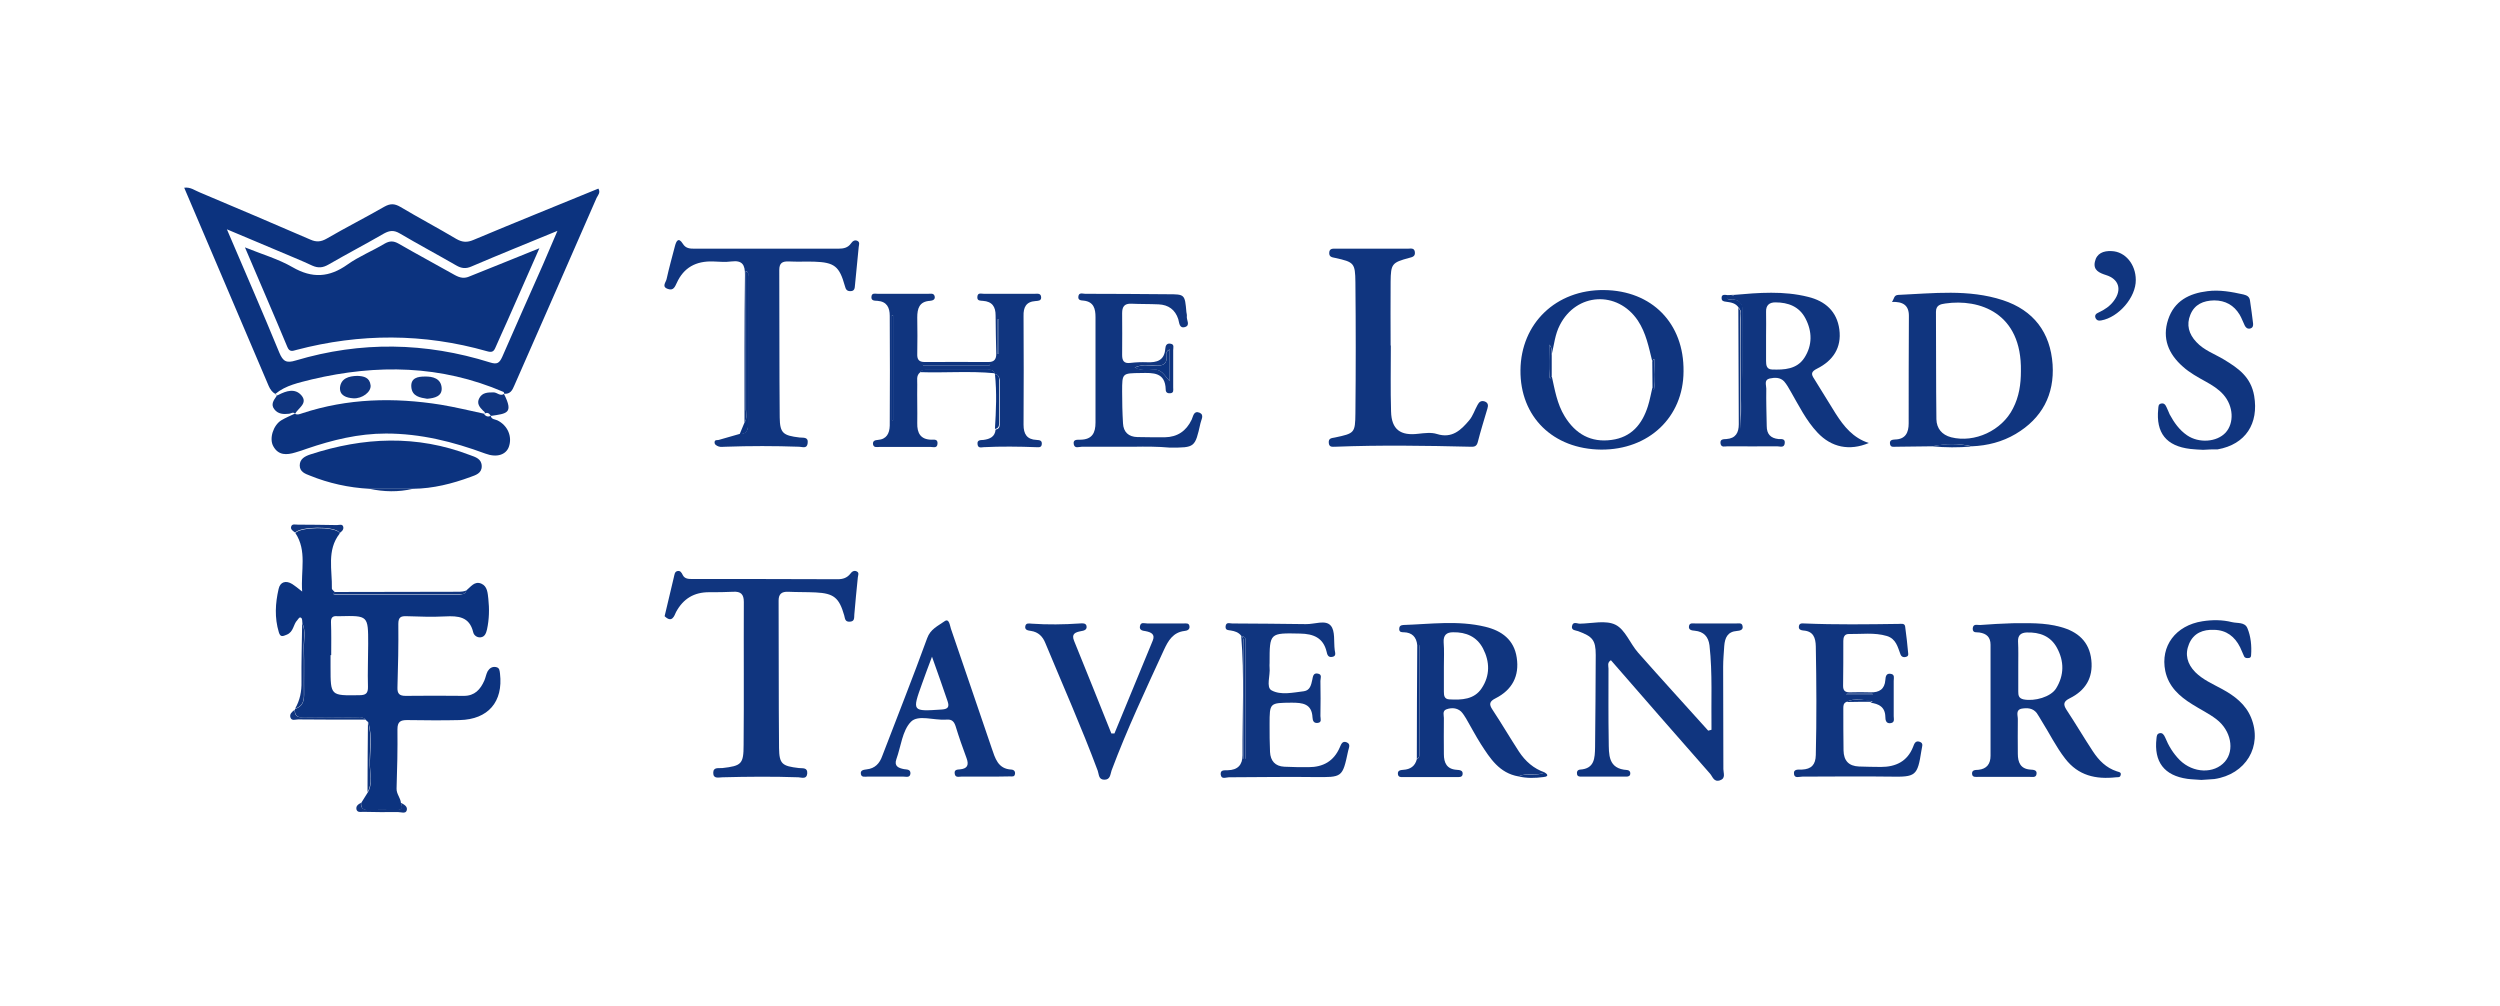 <?xml version="1.0" encoding="UTF-8"?> <!-- Generator: Adobe Illustrator 24.3.0, SVG Export Plug-In . SVG Version: 6.00 Build 0) --> <svg xmlns="http://www.w3.org/2000/svg" xmlns:xlink="http://www.w3.org/1999/xlink" version="1.1" id="Layer_1" x="0px" y="0px" viewBox="0 0 1136 457" style="enable-background:new 0 0 1136 457;" xml:space="preserve"> <style type="text/css"> .st0{fill:#0C337F;} .st1{fill:#10357F;} </style> <path class="st0" d="M125.1,179c-1.4-0.8-2.3-2-3-3.6c-12.7-29.9-25.5-59.8-38.4-90.1c2.9-0.4,4.9,1.3,7,2.1 c16.8,7.1,33.6,14.2,50.4,21.5c2.7,1.2,4.8,1,7.4-0.5c8.6-5,17.5-9.5,26.2-14.5c2.7-1.5,4.6-1.4,7.2,0.1c8.4,5,17.1,9.6,25.5,14.6 c2.8,1.6,5,1.6,7.8,0.4c18.8-7.9,37.7-15.5,56.7-23.3c1.1,1.8-0.2,3-0.8,4.2c-12.4,28.4-24.9,56.9-37.4,85.3c-0.9,2.2-1.9,4-4.7,3.7 c0,0,0.1,0,0.1,0c-0.1-0.3-0.1-0.7-0.3-0.8c-28.4-12.2-57.5-12.7-87.1-5.7C135.9,173.9,129.9,175,125.1,179L125.1,179z M103.1,104.2 c8.4,19.7,16.3,37.7,23.8,56c1.7,4.1,3.3,4.9,7.5,3.6c29.5-8.8,59-8.3,88.3,0.9c3.2,1,4.2,0.3,5.5-2.5c6.1-14,12.3-27.9,18.5-41.9 c2.1-4.8,4.1-9.6,6.6-15.4c-13.8,5.7-26.5,10.8-39.1,16.2c-2.5,1.1-4.5,0.9-6.9-0.5c-8.5-4.9-17.1-9.5-25.6-14.5 c-2.7-1.6-4.6-1.4-7.2,0c-8.3,4.8-16.9,9.3-25.2,14.1c-2.6,1.5-4.7,1.7-7.4,0.5c-5.3-2.5-10.7-4.6-16-6.9 C118.7,110.7,111.5,107.8,103.1,104.2z"></path> <path class="st0" d="M211.9,268.3c2-1.6,3.7-4.4,6.8-3.1c2.8,1.2,2.9,4.3,3.2,6.9c0.5,4.6,0.4,9.3-0.6,13.9c-0.4,1.7-1,3.4-2.9,3.6 c-1.6,0.2-3.1-0.9-3.4-2.4c-1.7-7-6.8-7.4-12.7-7.1c-5.8,0.3-11.6,0.1-17.5-0.1c-2.6-0.1-3.8,0.4-3.8,3.5c0.1,9.6-0.1,19.3-0.4,28.9 c-0.1,2.8,0.9,3.8,3.7,3.8c8.8-0.1,17.6-0.1,26.5,0c4.9,0,7.5-2.9,9.3-7c0.6-1.4,0.8-2.9,1.5-4.2c0.8-1.3,2-2.2,3.7-1.9 c1.8,0.3,1.7,1.7,1.9,3c1.5,12.8-5.4,20.8-18.3,21.1c-8,0.2-16,0.1-23.9,0c-3,0-4.4,0.7-4.4,4.2c0.1,9-0.1,18-0.4,26.9 c-0.1,2.5,1.8,4.2,2,6.6c1,2.3,0.5,3.3-2.2,3.2c-4.2-0.1-8.5-0.1-12.7,0c-2.3,0.1-3.3-0.9-3.2-3.2c1-1.6,2-3.2,3-4.8 c2.3-3.8,1.1-8,1-12c-0.1-6.7,1.3-13.4-0.8-20c-0.4-0.3-0.8-0.6-1.1-1c-1.5-1.7-3.4-1-5.2-1c-7.6-0.1-15.3-0.1-22.9,0 c-2.6,0-4.2-0.7-4.1-3.5c-0.1-0.2,0-0.4,0.2-0.5c3.2-1,4-3.4,4-6.5c-0.1-6.9,0.1-13.9-0.1-20.8c-0.1-3.9,1-7.9-0.7-11.7 c-0.1-0.8,0-1.9-0.5-2.3c-0.8-0.7-1.3,0.4-1.8,1c-1.9,1.9-1.6,5.3-4.8,6.6c-1.9,0.8-2.9,1.2-3.6-1.1c-2-6.6-1.6-13.2-0.1-19.7 c0.7-3.2,3.3-4,6.2-2.2c1.2,0.8,2.4,1.7,4.5,3.4c-0.7-9.6,2.3-18.5-3.1-26.6c2.6-2.8,17.4-3,20-0.2c0.1,0.1,0.1,0.3,0.1,0.5 c-5.9,7.6-3.3,16.5-3.5,24.9c0,0.6,1,1.2,1.5,1.8c-0.3,0.2-0.7,0.5-1,0.7c0.4,0.1,0.8,0.3,1.3,0.3c18.8,0,37.5,0,56.3,0 C210,270,211.5,270.1,211.9,268.3z M150.5,297.7c-0.1,0-0.2,0-0.3,0c0,1.8,0,3.7,0,5.5c0,13,0,12.9,13,12.7c2.9,0,4.1-0.7,4-3.9 c-0.2-6.5,0.1-12.9,0.1-19.4c0-12.9,0-12.9-13-12.6c-0.3,0-0.7,0-1,0c-2-0.2-3,0.5-2.9,2.8C150.6,287.7,150.5,292.7,150.5,297.7z"></path> <path class="st1" d="M302,280c1.4-5.9,2.8-11.8,4.2-17.7c0.3-1.1,0.3-2.5,1.6-2.8c1.4-0.3,1.9,0.7,2.5,1.9c0.9,1.7,2.7,1.7,4.4,1.7 c22,0,44,0,66,0.1c2.3,0,4.2-0.6,5.7-2.5c0.7-1,1.8-1.7,3-1c1.1,0.6,0.5,1.7,0.4,2.7c-0.6,5.6-1.1,11.2-1.6,16.9 c-0.1,1.5,0.2,3.1-2.1,3.2c-2.2,0.1-2.1-1.5-2.5-2.9c-2.3-8-4.7-10-13-10.4c-4.2-0.2-8.3-0.1-12.5-0.3c-2.9-0.1-4.3,1-4.3,4 c0.1,22.3,0,44.6,0.2,67c0.1,7.3,1.4,8.2,9,9.1c1.7,0.2,4.1-0.4,3.8,2.6c-0.3,2.6-2.5,1.7-4,1.6c-11.5-0.4-23-0.3-34.5,0 c-1.6,0-4.2,0.9-4.2-2c0-2.8,2.5-2,4.2-2.2c8.6-1,9.6-1.8,9.6-10.5c0.2-21.7,0-43.3,0.1-65c0-3.5-1.4-4.8-4.8-4.6 c-3.7,0.2-7.3,0.2-11,0.2c-6.8,0-11.7,2.9-15,9C306.4,279.8,305.4,283.3,302,280L302,280z"></path> <path class="st1" d="M338.3,192c0-22.3-0.1-44.6,0.2-67c0.1-4.7-1.2-6.8-6.1-6.2c-2.8,0.4-5.7,0.1-8.5,0c-7.6-0.2-13.2,2.7-16.4,9.8 c-0.8,1.7-1.5,3.6-4,2.7c-3-1-0.9-3-0.6-4.5c1.1-5,2.5-10,3.8-15c0.6-2.3,1.6-4.2,3.6-1c1.3,2.1,3.2,2.2,5.2,2.2 c21.8,0,43.6,0,65.5,0c2.3,0,4.3-0.4,5.7-2.4c0.7-1,1.7-1.8,3-1.1c1.1,0.6,0.6,1.8,0.5,2.7c-0.5,5.8-1.2,11.6-1.7,17.4 c-0.1,1.4-0.2,2.7-2.1,2.7c-1.6,0-2.1-0.8-2.5-2.4c-2.5-8.9-4.7-10.7-14-11c-3.8-0.1-7.7,0.1-11.5-0.1c-2.9-0.1-4.3,0.7-4.3,3.9 c0.1,22.3,0,44.6,0.2,67c0.1,7.1,1.5,8.2,9,9.1c1.7,0.2,4.1-0.4,3.7,2.6c-0.3,2.7-2.5,1.6-3.9,1.6c-11.2-0.4-22.3-0.4-33.5,0 c-1,0-2.1,0.2-3-0.1c-0.8-0.3-2-0.8-1.9-2c0.1-1.2,1.2-0.8,1.9-1c3.1-0.9,6.2-1.8,9.4-2.7c4.1,0,3.9-2.9,3.9-5.7c0-22,0-43.9,0-65.9 c0-0.8,0.5-1.8-1-2.5c0,21.1,0,42.1,0,63C339,188.1,339.6,190.2,338.3,192z"></path> <path class="st1" d="M878,202.8c-5.5,0.1-11,0.1-16.5,0.2c-1.1,0-2.5,0.4-2.7-1.4c-0.2-1.7,1.1-1.8,2.3-1.9c4.8-0.1,6.2-3.2,6.2-7.3 c0-16.3,0-32.6,0.1-48.9c0-4.8-2.7-6.5-7.7-6.3c1.1-1.5,0.8-3.1,2.9-3.2c15.9-0.7,31.9-2.7,47.5,2.4c14,4.6,21.6,14.7,22.6,29.2 c0.9,13.7-4.8,24.5-16.8,31.6c-6.1,3.6-12.8,5.3-19.9,5.6C890,201.4,884,201.6,878,202.8z M918.3,168.7c0.5-26.7-19-33-34.3-30.8 c-2.3,0.3-4.3,0.8-4.3,3.8c0.1,16.3,0,32.6,0.2,48.8c0.1,4.2,2.5,7.1,6.7,8.2c10.7,2.7,23.1-3.1,28.1-13.1 C917.5,180.2,918.3,174.5,918.3,168.7z"></path> <path class="st1" d="M452.1,170c0,0-0.2-0.3-0.2-0.3c-0.6-2-2.2-1.6-3.6-1.6c-9,0-18.1,0-27.1,0c-1.1,0-2.3-0.1-3.1,1.1 c-1.9,1.5-1.2,3.7-1.3,5.6c-0.1,5.8,0.1,11.7,0,17.5c-0.1,4.5,1.5,7.4,6.4,7.5c1.1,0,3-0.4,2.8,1.8c-0.1,2.2-1.9,1.5-3,1.5 c-7.8,0-15.6,0-23.5,0c-1.1,0-2.5,0.4-2.8-1.2c-0.2-1.6,0.9-1.9,2.2-2c4-0.3,5.3-3,5.4-6.5c0.1-16.6,0.1-33.3,0-49.9 c0-3.7-1.3-6.5-5.6-6.8c-1.2-0.1-3,0.1-2.7-2c0.2-1.7,1.7-1.2,2.8-1.2c7.7,0,15.3,0,23,0c1.1,0,2.5-0.4,2.9,1.1c0.4,1.6-1,2-2.1,2.1 c-4.9,0.3-5.8,3.5-5.8,7.6c0.1,5.5,0.1,11,0,16.5c-0.1,2.5,0.7,3.7,3.4,3.7c9.6-0.1,19.3,0,29,0c2.6,0,3.5-1.3,3.5-3.7 c-0.1-5.8-0.3-11.6-0.3-17.5c0-3.9-1.5-6.3-5.8-6.6c-1-0.1-2.6,0.1-2.5-1.7c0.1-2.2,1.7-1.5,3-1.5c7.7,0,15.3,0,23,0 c1.3,0,2.9-0.4,3,1.6c0.1,1.7-1.6,1.6-2.6,1.7c-4.3,0.3-5.5,2.9-5.4,6.8c0.1,16.5,0.1,33,0,49.4c0,4.2,1.5,6.7,5.9,6.9 c1.2,0.1,2.5,0.1,2.4,1.8c-0.1,1.8-1.4,1.5-2.5,1.5c-8-0.3-16-0.4-24,0c-1.1,0.1-2.5,0.5-2.7-1.3c-0.3-2.1,1.4-1.9,2.7-2 c2.9-0.4,5.2-1.4,5.5-4.7c1.4-0.2,1.9-1.1,1.9-2.4c0-6.7,0-13.4,0-20.1C454,171.1,453.5,170.2,452.1,170z M405.8,143.3 c-0.2,0-0.3-0.1-0.5-0.1c0,15.9,0,31.8,0,47.7c0.2,0,0.3,0,0.5,0C405.8,175.1,405.8,159.2,405.8,143.3z M449.7,166 c0.1-0.2,0.1-0.4,0.2-0.6c-10.2,0-20.4,0-30.5,0c0,0.2,0,0.4,0,0.6c8.1,0,16.3,0,24.4,0C445.7,166,447.7,166,449.7,166z M453.3,160.8c0.2,0,0.3,0,0.5,0c0-5.2,0-10.5,0-15.7c-0.2,0-0.3,0-0.5,0C453.3,150.3,453.3,155.5,453.3,160.8z"></path> <path class="st1" d="M914.5,283.2c6.8,0,14.4-0.4,21.9,1.7c7.7,2.1,13,6.6,13.9,15c0.9,8.1-2.7,13.9-9.8,17.4 c-2.8,1.4-3.1,2.7-1.5,5.2c4.1,6.2,7.9,12.7,12,18.9c2.7,4.1,6,7.5,10.9,9.1c0.8,0.3,2.2,0.3,1.7,1.8c-0.3,1.1-1.3,0.8-2.1,0.9 c-9.1,1-17.1-0.7-23.1-8.5c-4.2-5.4-7.2-11.6-10.8-17.3c-0.7-1.1-1.3-2.3-2.1-3.4c-1.8-2.3-4.3-2.4-6.8-2c-3,0.6-1.7,3.2-1.8,5 c-0.1,5.2,0,10.3,0,15.5c0,3.9,1.2,6.9,5.7,7.2c1.3,0.1,3.1,0.1,2.8,2c-0.2,1.8-2,1.3-3.3,1.3c-7.6,0-15.3,0-22.9,0 c-1.3,0-3,0.4-3.1-1.4c-0.1-1.9,1.7-1.7,2.9-1.8c3.8-0.4,5.5-2.7,5.5-6.4c0-16.8,0-33.6,0-50.4c0-3.5-1.8-5.1-5.1-5.6 c-1.1-0.2-3,0.4-3-1.7c0.1-2.5,2.1-1.6,3.4-1.7C904.7,283.6,909.2,283.4,914.5,283.2z M917.1,302.8c0,3.8,0,7.6,0,11.4 c0,1.8,0.2,3.1,2.4,3.6c5,1,12.4-1.1,14.8-5c3.7-6,3.7-12.3,0.4-18.4c-2.9-5.4-7.9-7.2-13.8-7c-2.5,0.1-4,1.2-3.9,4 C917.2,295.2,917.1,299,917.1,302.8z"></path> <path class="st1" d="M787.9,134c11.3-1,22.6-1.9,33.7,0.9c7.8,1.9,13.1,6.6,14.2,14.8c1.1,8.3-2.9,14.2-10.1,17.8 c-2.8,1.4-2.8,2.5-1.3,4.7c3.3,5.2,6.4,10.5,9.7,15.7c3.7,5.8,7.9,11.1,15.1,13.4c-8.8,3.7-17,2-23.3-4.7 c-5.2-5.5-8.5-12.3-12.2-18.7c-0.9-1.6-1.8-3.2-3-4.6c-1.8-1.9-4.3-1.8-6.6-1.3c-2.6,0.6-1.5,3-1.5,4.6c-0.1,5.7,0.1,11.3,0.2,17 c0,3.6,1.7,5.5,5.3,5.9c1.1,0.1,3.1-0.4,2.9,1.8c-0.2,2.4-2.2,1.5-3.5,1.5c-7.5,0.1-15,0-22.5,0c-1.2,0-2.9,0.7-3.2-1.3 c-0.3-2.1,1.5-1.9,2.7-2c4.2-0.3,5.6-2.9,5.6-6.7c-0.1-17.6-0.1-35.3-0.2-52.9c1.6,1.5,0.9,3.4,0.9,5.2c0.1,10.3,0,20.6,0,31 c0,6.3,0,12.5,0,18.8c1-18.1,1-36.2,0.9-54.3c0-2.8-1.9-4.5-4.8-4.6c-1.2-0.1-3,0.5-2.1-1.9c0.7,0,1.3,0,2-0.1 C787.3,134.6,787.6,134.6,787.9,134z M802.5,152.6C802.5,152.6,802.5,152.6,802.5,152.6c0,3.8,0,7.6,0,11.4c0,1.9,0.2,3.8,2.7,3.9 c5.6,0.2,11.3-0.1,14.7-5.3c3.7-5.7,3.6-12,0.5-17.9c-2.8-5.4-7.8-7.3-13.7-7.3c-2.7,0-4.3,1.3-4.2,4.3 C802.6,145.3,802.5,148.9,802.5,152.6z"></path> <path class="st1" d="M632,157c0,10-0.2,20,0.1,30c0.2,8.2,4.3,11.1,12.4,10.1c2.8-0.3,5.9-0.7,8.4,0.1c6.9,2.2,11-1.8,14.7-6.2 c1.7-2,2.5-4.7,3.8-7c0.7-1.3,1.5-2.1,3.2-1.6c1.7,0.6,1.7,1.9,1.3,3.2c-1.5,5.1-3.1,10.2-4.4,15.3c-0.5,1.9-1.5,2.2-3.3,2.1 c-20.5-0.5-41-0.8-61.5,0c-1.3,0-2.7,0.3-2.9-1.7c-0.2-2.2,1.2-2.2,2.8-2.5c8.9-1.9,9.2-2,9.3-11c0.2-19.8,0.2-39.6,0-59.5 c-0.1-8.8-0.6-9.2-9.2-11.1c-1.4-0.3-2.7-0.4-2.7-2.2c0-2.3,1.8-2,3.2-2c10.8,0,21.7,0,32.5,0c1.2,0,2.9-0.5,3.2,1.4 c0.3,2-0.9,2.4-2.6,2.8c-7.8,2.1-8.3,2.7-8.4,10.8c-0.1,9.7,0,19.3,0,29C631.9,157,631.9,157,632,157z"></path> <path class="st1" d="M777.7,331.6c-0.2-12.8,0.5-25.6-0.9-38.3c-0.5-4-2.6-6.3-6.7-6.7c-1.3-0.1-3-0.3-2.6-2.2 c0.3-1.5,1.8-1.1,2.9-1.1c6.2,0,12.3,0,18.5,0c1.2,0,2.6-0.4,2.9,1.1c0.5,1.9-1.3,2.2-2.5,2.3c-4.3,0.3-5.5,3.1-5.8,6.8 c-0.2,3.2-0.5,6.3-0.5,9.5c0,15.5,0.1,31,0.1,46.5c0,1.8,1.2,4.2-1.6,5.1c-2.8,0.9-3.3-1.8-4.5-3.1c-15.1-17.1-30-34.3-45-51.5 c-1.8,1.1-1.1,2.6-1.1,3.8c0,11-0.1,22,0.1,33c0.1,6-0.4,12.6,8.4,13.1c1,0.1,1.5,0.8,1.4,1.7c-0.1,1-0.8,1.3-1.8,1.3 c-6.8,0-13.7,0-20.5,0c-0.9,0-1.7-0.1-1.9-1.1c-0.2-1.1,0.2-2,1.4-2.1c6.6-0.4,6.7-5.3,6.8-10.1c0.1-14,0.3-28,0.3-42 c0-6.8-1.5-8.4-8-10.8c-1.1-0.4-3.1-0.3-2.8-2.2c0.4-2.4,2.3-1.2,3.6-1.2c5.5-0.1,11.8-1.7,16.2,0.5c4.4,2.2,6.6,8.5,10.2,12.6 c10.5,11.9,21.3,23.7,31.9,35.5C776.8,331.9,777.3,331.7,777.7,331.6z"></path> <path class="st1" d="M690,352.8c-8.7-1.5-12.9-8.2-17.1-14.7c-2.4-3.8-4.5-7.8-6.7-11.6c-0.7-1.1-1.4-2.3-2.3-3.2 c-1.9-1.7-4.3-1.8-6.6-1c-2.1,0.7-1.1,2.9-1.2,4.4c-0.1,5.3,0,10.6,0,16c0,3.9,1.3,6.8,5.8,7.1c1.4,0.1,3,0.2,2.7,2.1 c-0.2,1.4-1.7,1.2-2.9,1.2c-8,0-15.9,0-23.9,0c-1.2,0-2.5,0.2-2.6-1.5c-0.1-1.6,1.3-1.7,2.5-1.8c3.1-0.2,5.3-1.6,6.1-4.8 c1.5-0.8,1.2-2.2,1.2-3.5c0-15.6,0-31.2,0-46.9c0-0.6,0.6-1.8-1-1.5c-0.4-3.7-2.4-5.7-6.1-5.8c-1,0-2.1,0-2.1-1.5 c0-1.2,0.6-1.7,1.8-1.8c12.4-0.4,24.9-2.2,37.3,0.8c7.5,1.8,13.1,5.9,14.3,14c1.3,8.4-2.1,14.7-9.6,18.5c-2.8,1.4-3.1,2.7-1.4,5.2 c4.1,6.2,7.9,12.7,12,19c2.9,4.4,6.7,7.8,11.8,9.5C698.1,352.8,693.8,350.9,690,352.8z M656.1,302.9c0,3.8,0,7.6,0,11.4 c0,1.8,0.2,3.4,2.5,3.5c5.6,0.3,11.3,0.1,14.7-5.1c3.8-5.7,3.7-12,0.6-18c-2.8-5.4-7.7-7.5-13.6-7.4c-3,0-4.5,1.3-4.3,4.6 C656.3,295.6,656.1,299.2,656.1,302.9z"></path> <path class="st1" d="M727.6,204.3c-21.9-0.2-36.9-14.9-36.7-36.1c0.2-21.3,16.2-36.6,37.9-36.4c21.8,0.2,36.5,15.1,36.2,37 C764.9,189.6,749.2,204.4,727.6,204.3z M705.1,170.8c1.4,6.3,2.4,12.7,5.9,18.4c4.9,8,11.9,12,21.3,10.7c9-1.2,13.9-7.1,16.5-15.3 c0.9-2.8,1.4-5.8,2.1-8.7c0.1,0.3,0.2,0.6,0.3,0.9c0,0.1,0.2,0.1,0.4,0.1c0.8-4.5,0.3-9.1,0.1-13.7c0-0.4-0.7,0.5-0.9,1 c-1.6-6.4-2.8-12.9-6.6-18.6c-9.3-13.7-27.9-12.6-35.4,2.1c-2.2,4.2-2.6,8.9-3.7,13.4c-0.4-1.4,0.5-2.9-1.1-4.5 c0,5.1-0.3,9.9,0.1,14.6C704.3,172.9,704.8,171.2,705.1,170.8z"></path> <path class="st0" d="M223,189c0.3,1.6,1.9,1.5,3,2c4.7,2.3,6.9,7.4,5.2,12.1c-1.3,3.5-5.4,5-10.7,3c-14.6-5.4-29.4-9.1-45.1-9.1 c-12.5,0-24.3,2.9-36,6.9c-1.7,0.6-3.4,1.2-5.2,1.7c-3.9,1.2-7.7,1.4-10-2.8c-2-3.5,0-9.6,3.6-11.8c2-1.2,4.2-2.1,6.3-3.1l-0.1,0.1 c1.2,0.7,2.3,0.1,3.3-0.2c20.6-6.8,41.7-7.3,63-3.9c6.6,1.1,13.2,2.7,19.7,4.1l-0.1,0C220.7,189.3,221.8,189.5,223,189L223,189z"></path> <path class="st1" d="M838.9,319c-1.3,0.6-1.3,1.8-1.3,3c0,6.3,0,12.6,0.1,19c0.1,4.6,2.3,7.1,7,7.3c3.3,0.1,6.7,0.2,10,0.2 c6.7,0,12-2.5,14.6-9.1c0.5-1.3,1-3.1,3.1-2.3c1.8,0.7,0.9,2.2,0.8,3.4c0,0.2-0.1,0.3-0.1,0.5c-1.8,11.7-2.6,12.1-14.2,11.9 c-13.3-0.2-26.6,0-39.9,0c-1.4,0-3.5,0.9-3.8-1.1c-0.4-2.6,2.2-2,3.6-2.1c4.3-0.2,6.2-2.2,6.3-6.6c0.4-16.5,0.3-32.9,0-49.4 c-0.1-3.9-1.1-6.9-5.7-7.2c-1-0.1-2.1-0.4-2-1.7c0.1-1.6,1.2-1.6,2.5-1.5c14.3,0.6,28.6,0.4,42.9,0.2c1.1,0,2.7-0.4,2.9,1.2 c0.6,4.1,1,8.3,1.4,12.4c0.1,1.1-0.7,1.4-1.6,1.5c-0.9,0.1-1.6-0.4-1.9-1.2c-1.3-3.4-2-7.1-6.2-8.4c-5.7-1.7-11.6-0.8-17.4-0.9 c-1.9,0-2.4,1.5-2.4,3.1c0,6.8,0,13.6-0.1,20.5c0,2.2,1,2.9,3,2.9c3.2-0.1,6.3-0.1,9.5,0c3.9,0.1,6.4-1.4,6.7-5.6 c0.1-1.6,0.4-3.2,2.5-2.8c1.9,0.3,1.3,2,1.3,3.2c0,5.3,0,10.6,0,16c0,1.3,0.6,2.9-1.4,3.2c-2.1,0.3-2.4-1.4-2.4-2.9 c-0.1-4.5-3-5.9-6.8-6.4c0.3-0.1,0.6-0.3,0.9-0.4c0,0-0.1-0.3-0.1-0.3C846.9,318.2,842.8,316.9,838.9,319z M839.2,315.2 c0,0.2-0.1,0.3-0.1,0.5c3.9,0,7.8,0,11.7,0c0-0.2,0-0.3,0-0.5C847,315.2,843.1,315.2,839.2,315.2z"></path> <path class="st1" d="M564,288.9c-1.2-1.6-2.9-2.1-4.7-2.4c-1.1-0.2-2.5,0-2.4-1.8c0.2-2.2,1.8-1.4,3-1.4c11.2,0.1,22.3,0.1,33.5,0.3 c3.9,0.1,8.9-2.1,11.3,0.7c2.1,2.4,1.3,7.3,1.8,11.1c0.2,1.3,0.8,2.8-1.2,3.1c-1.8,0.3-2.2-1-2.5-2.4c-1.5-6.3-6-8.1-12-8.2 c-13.9-0.3-13.9-0.4-13.9,13.4c0,0.7-0.1,1.3,0,2c0.4,3.6-1.7,9,0.9,10.4c4.2,2.3,9.7,1,14.7,0.4c2.8-0.4,3.3-2.9,3.8-5.2 c0.3-1.4,0.4-3.3,2.6-2.8c2,0.4,1.1,2.1,1.1,3.3c0.1,5.3,0.1,10.7,0,16c0,1.2,0.8,2.9-1.3,3.1c-1.9,0.2-2.2-1.2-2.3-2.5 c-0.3-6.3-4.6-6.7-9.5-6.7c-10,0.1-10,0-10,9.9c0,4.2,0,8.3,0.2,12.5c0.2,4,2.3,6.5,6.5,6.7c3.7,0.2,7.3,0.2,11,0.2 c6.6,0,11.5-2.7,14.2-9c0.6-1.3,1.1-3.1,3.1-2.3c2,0.8,1,2.5,0.7,3.9c-2.6,12.2-2.6,12-15.3,11.9c-13-0.2-26,0.1-38.9,0.1 c-1.3,0-3.4,1.1-3.7-1.2c-0.3-2.4,1.9-1.9,3.2-2c4.5-0.1,6.7-2.4,6.7-6.8C564.5,324.9,565.5,306.9,564,288.9c1.5,1.4,1,3.2,1,4.7 c0.1,7.3,0,14.6,0,21.9c0,9.8,0,19.5,0,29.3c0.3,0,0.7,0,1,0c0-5.9,0-11.9,0-17.8c0-11.6,0-23.3,0-34.9 C566,289.6,566,289.6,564,288.9z"></path> <path class="st1" d="M515.1,203c-7.8,0-15.6,0-23.5,0c-1.3,0-3.3,1-3.7-1.2c-0.4-2.4,1.9-1.9,3.1-2c5.3-0.1,6.8-3.1,6.8-7.8 c0-16,0-32,0-47.9c0-3.8-0.8-7-5.4-7.5c-1.1-0.1-2.6-0.1-2.4-1.8c0.2-2.1,2-1.3,3.1-1.3c12.5,0,25,0.1,37.4,0.2c7.9,0,7.9,0,8.6,8.1 c0.1,0.7,0.3,1.3,0.2,2c-0.2,1.6,1.7,4-0.8,4.8c-2.7,0.8-2.6-2-3.1-3.6c-1.4-4.3-4.5-6.5-8.9-6.7c-4.2-0.2-8.3-0.1-12.5-0.3 c-3.1-0.1-4.1,1.4-4.1,4.3c0.1,6.3,0,12.6,0,19c0,2.6,0.8,4,3.8,3.6c2.5-0.3,5-0.4,7.5-0.3c4.5,0.2,7.9-0.8,8.3-6.1 c0.1-1.5,0.7-2.7,2.5-2.3c1.7,0.3,1.1,1.8,1.1,2.9c0,5.7,0,11.3,0,17c0,1.1,0.4,2.5-1.4,2.6c-1.2,0.1-2-0.4-2-1.7 c-0.2-7.9-5.7-7.6-11.3-7.5c-8.5,0.1-8.5,0-8.5,8.4c0,4.8,0.1,9.6,0.4,14.5c0.2,3.9,2.5,6.1,6.5,6.2c4.2,0.1,8.3,0.1,12.5,0.1 c5.7-0.1,9.7-2.8,12.2-8c0.7-1.5,0.9-4.2,3.5-3.2c2.4,1,0.8,3.2,0.5,4.8c-2.5,11.1-2.5,11.1-13.9,11.1 C526.1,202.9,520.6,202.9,515.1,203C515.1,202.9,515.1,202.9,515.1,203z M531.5,173.2c0-5.3,0-9.7,0-14.4c-1.4,0.6-1.6,1.5-1.5,2.3 c0.7,4.5-1.7,5.3-5.5,5c-2.9-0.2-6-0.5-8.9,0.9c2.8,1.4,5.8,1.1,8.6,0.9C527.9,167.7,529.1,170.6,531.5,173.2z"></path> <path class="st1" d="M447.3,352.9c-3.5,0-7,0-10.5,0c-1.2,0-2.8,0.6-3-1.5c-0.2-1.7,1.2-1.7,2.4-1.8c3.3-0.3,4.2-1.9,3-5.1 c-1.8-4.8-3.5-9.7-5-14.6c-0.7-2.1-1.8-3.1-3.9-2.9c-0.2,0-0.3,0-0.5,0c-5.4,0.4-12.6-2.4-15.9,1c-3.9,4-4.5,11.2-6.6,17 c-1.1,3.2,1,4,3.5,4.5c1.2,0.2,3,0,2.9,2c-0.2,2-1.9,1.4-3.1,1.4c-5.5,0-11,0-16.5,0c-1.1,0-2.6,0.4-2.9-1.1c-0.4-1.9,1.3-2,2.6-2.2 c3.8-0.4,5.9-2.7,7.1-6.1c6.8-17.8,13.9-35.6,20.4-53.5c1.5-4.2,5-5.6,7.9-7.7c2.1-1.5,2.4,1.9,2.9,3.4c6.2,18,12.3,36.1,18.5,54.2 c1.6,4.6,2.8,9.5,9,9.8c1.2,0.1,1.8,0.9,1.6,2c-0.2,1.4-1.3,1.1-2.3,1.1C454.9,352.9,451.1,352.9,447.3,352.9 C447.3,352.9,447.3,352.9,447.3,352.9z M423.5,298.4c-1.8,4.8-3.2,8.5-4.5,12.2c-4.6,12.8-4.6,12.7,9,11.8c2.9-0.2,3.4-1.3,2.6-3.7 C428.4,312.3,426.2,305.9,423.5,298.4z"></path> <path class="st0" d="M167.8,222.1c-9.3-0.5-18.4-2.5-27-6c-2.1-0.8-4.6-1.7-4.6-4.6c0-3,2.4-4.2,4.8-5c24.2-7.9,48.4-9,72.6,0.3 c2.5,0.9,5.3,1.7,5.3,5.1c0,3.2-2.8,4-5,4.8c-8.4,3.1-17.1,5.3-26.1,5.4C181,222.1,174.4,222.1,167.8,222.1z"></path> <path class="st1" d="M506.4,333.3c5.8-14.1,11.6-28.1,17.4-42.2c1.2-2.9-0.7-3.8-3.2-4.3c-1.2-0.2-3-0.3-2.6-2.3 c0.4-2,2-1.2,3.3-1.2c5.5,0,11,0,16.5,0c1.2,0,2.5-0.3,2.7,1.3c0.2,1.5-1.1,2-2.2,2.1c-5.3,0.6-7.5,4.5-9.4,8.6 c-8.3,18.1-16.8,36.1-23.8,54.8c-0.6,1.7-0.5,4.3-3.4,4.2c-2.6-0.1-2.3-2.5-2.9-4.1c-7.3-19.6-15.8-38.7-23.8-58 c-1.2-3-3.2-5-6.5-5.5c-1.2-0.2-3-0.3-2.6-2.2c0.3-1.5,1.7-1.2,2.9-1.1c7.3,0.5,14.6,0.4,21.9-0.1c1.2-0.1,2.7-0.2,3,1.1 c0.4,1.8-1.2,2.2-2.5,2.4c-2.6,0.5-4.5,1.2-3.1,4.5c5.7,14,11.3,28,16.9,42C505.4,333.3,505.9,333.3,506.4,333.3z"></path> <path class="st1" d="M1000.3,354.4c-2.1-0.2-4.3-0.2-6.4-0.5c-10.5-1.5-15.2-7.7-14-18.3c0.1-1.1,0.2-2.1,1.3-2.4 c1.4-0.4,2.1,0.7,2.6,1.8c1.6,3.9,3.7,7.4,6.7,10.4c6.1,6,15.6,6.3,20.5,0.7c4.5-5.2,2.8-14.2-3.9-19.3c-3.4-2.6-7.4-4.5-11-6.8 c-5.8-3.6-10.7-8-12.2-15.1c-2.3-11.3,4.7-20.7,16.9-22.6c4.5-0.7,9-0.7,13.4,0.4c2.5,0.6,5.8-0.1,7,2.7c1.6,3.8,2,8.1,1.7,12.3 c0,0.7-0.3,1.3-1.1,1.3c-0.8,0.1-1.7,0.1-2.1-0.8c-0.6-1.4-1.2-2.7-1.8-4.1c-2.4-4.8-6.2-7.8-11.8-7.9c-5-0.2-9.3,1.4-11.4,6.4 c-2,4.8-0.8,9.1,2.8,12.8c3.5,3.5,8,5.4,12.2,7.7c5.7,3.1,10.7,6.9,13.2,13c5.3,13-2.4,25.8-16.7,27.9 C1004.4,354.2,1002.4,354.2,1000.3,354.4z"></path> <path class="st1" d="M1001.1,204.4c-2.1-0.1-4-0.2-5.8-0.4c-11-1.3-15.7-7.3-14.6-18.2c0.1-1,0-2.1,1.2-2.4c1.5-0.4,2.1,0.6,2.6,1.7 c0.5,1,0.9,2.1,1.4,3.2c2,3.7,4.4,7.1,7.9,9.5c5.4,3.7,13.5,3.1,17.5-1.2c4-4.4,3.6-12.1-1-17.3c-2.2-2.5-5.1-4.3-8-5.9 c-3.6-2-7.3-4-10.4-6.8c-6.6-5.8-9.5-12.9-6.7-21.4c2.8-8.5,9.6-11.9,17.9-12.9c5.5-0.7,10.9,0.3,16.3,1.5c1.6,0.4,2.8,1,3,2.8 c0.5,3.5,1,6.9,1.4,10.4c0.1,1-0.1,2-1.4,2.3c-1.2,0.2-1.9-0.4-2.4-1.4c-0.8-1.6-1.4-3.4-2.3-4.9c-2.6-4.3-6.5-6.5-11.6-6.5 c-4.9,0.1-8.9,1.8-10.8,6.5c-1.9,4.6-0.7,8.8,2.7,12.4c3.5,3.8,8.3,5.4,12.6,8c6.4,3.9,12.2,7.8,13.7,16.5 c2.1,12.5-3.8,22-16.6,24.3C1005.5,204.2,1003.2,204.2,1001.1,204.4z"></path> <path class="st1" d="M970.5,127.2c0.1,7.9-7.8,17-15.7,18.4c-1.2,0.2-1.9,0.1-2.5-0.9c-0.7-1.4,0.1-2.2,1.3-2.7 c2.8-1.3,5.2-2.9,7-5.4c3.7-5,2.2-9.8-3.6-11.6c-3.1-1-5.9-2.2-5.1-6c0.8-3.9,3.9-5.1,7.6-4.9C965.7,114.3,970.5,120.1,970.5,127.2z "></path> <path class="st1" d="M229,179c4.5,8.9,1.3,8.9-6,10c0,0,0.1,0.1,0.1,0.1c-0.7-1.3-1.7-2-3.1-1c0,0,0.1,0,0.1,0 c0.6-0.8-0.2-1.1-0.6-1.5c-1.6-1.6-3-3.3-1.7-5.7c1.4-2.6,3.9-2.6,6.5-2.6C225.9,178.3,227.3,180.2,229,179L229,179z"></path> <path class="st1" d="M134.1,188c-0.9-1-1.8-0.1-2.7,0c-2.6,0.3-5.1,0.2-6.8-2.1c-1.6-2.1-0.3-4,1-5.8c0.4-0.6-0.2-0.8-0.5-1.1 c0,0,0,0,0,0c0.3,0.8,0.9,0.8,1.5,0.4c3.5-1.8,7.5-3.1,10.4,0.3C140,183.3,135.5,185.4,134.1,188L134.1,188z"></path> <path class="st0" d="M338.3,192c1.3-1.8,0.7-3.9,0.7-5.8c0-20.9,0-41.9,0-63c1.5,0.7,1,1.7,1,2.5c0,22,0,43.9,0,65.9 c0,2.8,0.1,5.7-3.9,5.7C336.8,195.5,337.6,193.7,338.3,192z"></path> <path class="st0" d="M785,134.1c-1,2.4,0.9,1.9,2.1,1.9c3,0.1,4.8,1.8,4.8,4.6c0.1,18.1,0.1,36.2-0.9,54.3c0-6.3,0-12.5,0-18.8 c0-10.3,0-20.6,0-31c0-1.8,0.6-3.7-0.9-5.2c-1.3-2.2-3.6-2.5-5.8-2.8c-1-0.1-2-0.3-2-1.6C782.2,133.7,783.6,133.9,785,134.1z"></path> <path class="st1" d="M211.9,268.3c-0.4,1.8-1.8,1.7-3.1,1.7c-18.8,0-37.5,0-56.3,0c-0.4,0-0.8-0.2-1.3-0.3c0.3-0.2,0.7-0.5,1-0.7 c17.8,0,35.5-0.1,53.3-0.1C207.6,268.8,209.8,269.2,211.9,268.3z"></path> <path class="st1" d="M154.2,242.3c0-0.2,0-0.4-0.1-0.5c-2.6-2.8-17.4-2.6-20,0.2c-0.9-0.7-2.2-1.4-1.8-2.7c0.4-1.4,1.9-0.9,3-0.9 c5.9,0,11.9,0.1,17.8,0.2c1,0,2.6-0.7,2.9,0.9C156.2,240.8,155.2,241.6,154.2,242.3z"></path> <path class="st0" d="M644,293c1.6-0.4,1,0.9,1,1.5c0,15.6,0,31.2,0,46.9c0,1.3,0.3,2.7-1.2,3.5C643.8,327.6,643.9,310.3,644,293z"></path> <path class="st0" d="M452.1,170c1.4,0.2,1.9,1.1,1.9,2.4c0,6.7,0,13.4,0,20.1c0,1.3-0.5,2.2-1.9,2.4 C452.6,186.7,453,178.4,452.1,170z"></path> <path class="st1" d="M137.3,283c1.7,3.8,0.6,7.8,0.7,11.7c0.2,6.9,0,13.9,0.1,20.8c0.1,3.1-0.7,5.5-4,6.5c2.2-3.8,3-7.8,2.9-12.3 C136.9,300.8,137.2,291.9,137.3,283z"></path> <path class="st1" d="M133.9,322.5c-0.1,2.9,1.4,3.6,4.1,3.5c7.6-0.1,15.3-0.1,22.9,0c1.7,0,3.7-0.7,5.2,1c-10.2,0-20.4,0-30.6-0.1 c-1.2,0-2.9,0.8-3.5-0.8C131.4,324.4,132.8,323.4,133.9,322.5z"></path> <path class="st0" d="M418.1,169.1c0.7-1.2,1.9-1.1,3.1-1.1c9,0,18.1,0,27.1,0c1.4,0,3.1-0.3,3.6,1.6 C440.6,168.5,429.4,169.5,418.1,169.1z"></path> <path class="st1" d="M164,364.8c-0.1,2.3,0.9,3.2,3.2,3.2c4.2-0.1,8.5-0.1,12.7,0c2.6,0.1,3.2-1,2.2-3.2c1.5,0.7,3.3,1.7,2.7,3.5 c-0.5,1.6-2.6,0.7-4,0.7c-5.3,0.1-10.5,0-15.8-0.1c-1.1,0-2.5,0.4-3-1C161.6,366.2,162.8,365.5,164,364.8z"></path> <path class="st1" d="M167.2,327.9c2,6.6,0.6,13.4,0.8,20c0.1,4,1.3,8.2-1,12C167,349.3,167.1,338.6,167.2,327.9z"></path> <path class="st0" d="M690,352.8c3.8-1.8,8.1,0.1,11.9-1.8c2.3,1.4,0.8,2-0.6,2.1C697.5,353.6,693.8,353.7,690,352.8z"></path> <path class="st1" d="M167.8,222.1c6.6,0,13.3,0,19.9,0C181,223.7,174.4,223.5,167.8,222.1z"></path> <path class="st0" d="M878,202.8c6-1.3,11.9-1.4,17.9,0.1C889.9,203.4,884,203.4,878,202.8z"></path> <path class="st0" d="M838.9,319c3.8-2,7.9-0.7,11.9-0.8c0,0,0.1,0.3,0.1,0.3c-0.3,0.2-0.6,0.3-0.9,0.4 C846.3,318.9,842.6,318.9,838.9,319z"></path> <path class="st0" d="M787.9,134c-0.3,0.6-0.6,0.6-1,0C787.3,134,787.6,134,787.9,134z"></path> <polygon class="st1" points="302,280 301.9,280.1 302,280 "></polygon> <path class="st0" d="M405.8,143.3c0,15.9,0,31.7,0,47.6c-0.2,0-0.3,0-0.5,0c0-15.9,0-31.8,0-47.7 C405.4,143.3,405.6,143.3,405.8,143.3z"></path> <path class="st0" d="M449.7,166c-2,0-3.9,0-5.9,0c-8.1,0-16.3,0-24.4,0c0-0.2,0-0.4,0-0.6c10.2,0,20.4,0,30.5,0 C449.8,165.6,449.8,165.8,449.7,166z"></path> <path class="st0" d="M453.3,160.8c0-5.2,0-10.5,0-15.7c0.2,0,0.3,0,0.5,0c0,5.2,0,10.5,0,15.7C453.6,160.8,453.5,160.8,453.3,160.8z "></path> <path class="st0" d="M705.1,161.2c0,3.2,0,6.4,0,9.6c-0.3,0.4-0.8,2.1-1,0.4c-0.4-4.7-0.1-9.4-0.1-14.6 C705.5,158.3,704.7,159.9,705.1,161.2z"></path> <path class="st0" d="M750.9,175.9c0-3.9-0.1-7.7-0.1-11.6c0.2-0.5,0.9-1.4,0.9-1c0.2,4.5,0.6,9.1-0.1,13.7c-0.1,0-0.3,0-0.4-0.1 C751.1,176.5,751,176.2,750.9,175.9z"></path> <path class="st0" d="M839.2,315.2c3.9,0,7.8,0,11.6,0c0,0.2,0,0.3,0,0.5c-3.9,0-7.8,0-11.7,0C839.2,315.6,839.2,315.4,839.2,315.2z"></path> <path class="st0" d="M564,288.9c2,0.7,2,0.7,2,3.3c0,11.6,0,23.3,0,34.9c0,5.9,0,11.9,0,17.8c-0.3,0-0.7,0-1,0c0-9.8,0-19.5,0-29.3 c0-7.3,0-14.6,0-21.9C565,292.1,565.6,290.3,564,288.9C564,289,564,288.9,564,288.9z"></path> <path class="st0" d="M531.5,173.2c-2.4-2.6-3.6-5.5-7.3-5.2c-2.8,0.2-5.8,0.5-8.6-0.9c2.9-1.5,5.9-1.1,8.9-0.9 c3.8,0.2,6.2-0.6,5.5-5c-0.1-0.8,0.1-1.7,1.5-2.3C531.5,163.4,531.5,167.9,531.5,173.2z"></path> <path class="st0" d="M245.1,112.8c-5.2,11.8-9.9,22.4-14.5,32.9c-1.8,4.1-3.7,8.1-5.5,12.3c-0.8,1.9-1.7,2.2-3.8,1.6 c-28.8-8.2-57.7-8.2-86.6-0.6c-1.8,0.5-3.2,1.1-4.2-1.5c-6.1-14.7-12.5-29.3-19.2-45.1c7.9,3.2,15.2,5.3,21.6,9 c9,5.2,16.7,4.7,25-1.2c5.2-3.7,11.4-6.2,16.9-9.5c2.3-1.3,4-1.3,6.3,0c8.5,4.9,17.1,9.5,25.6,14.3c2.4,1.3,4.3,1.7,6.9,0.5 C223.5,121.5,233.6,117.5,245.1,112.8z"></path> <path class="st1" d="M194.1,181.2c-3.1-0.5-6.9-1-7.2-5.4c-0.3-4.1,3-4.7,6.1-4.7c3.7-0.1,7.4,0.9,7.7,5.2 C200.9,180,197.7,180.9,194.1,181.2z"></path> <path class="st1" d="M162.3,170.8c3,0.1,5.7,0.7,6.1,4.3c0.3,3-3.8,6.1-7.8,5.9c-3.1-0.2-6.4-1.2-6.1-5 C155,171.9,158.5,170.9,162.3,170.8z"></path> </svg> 